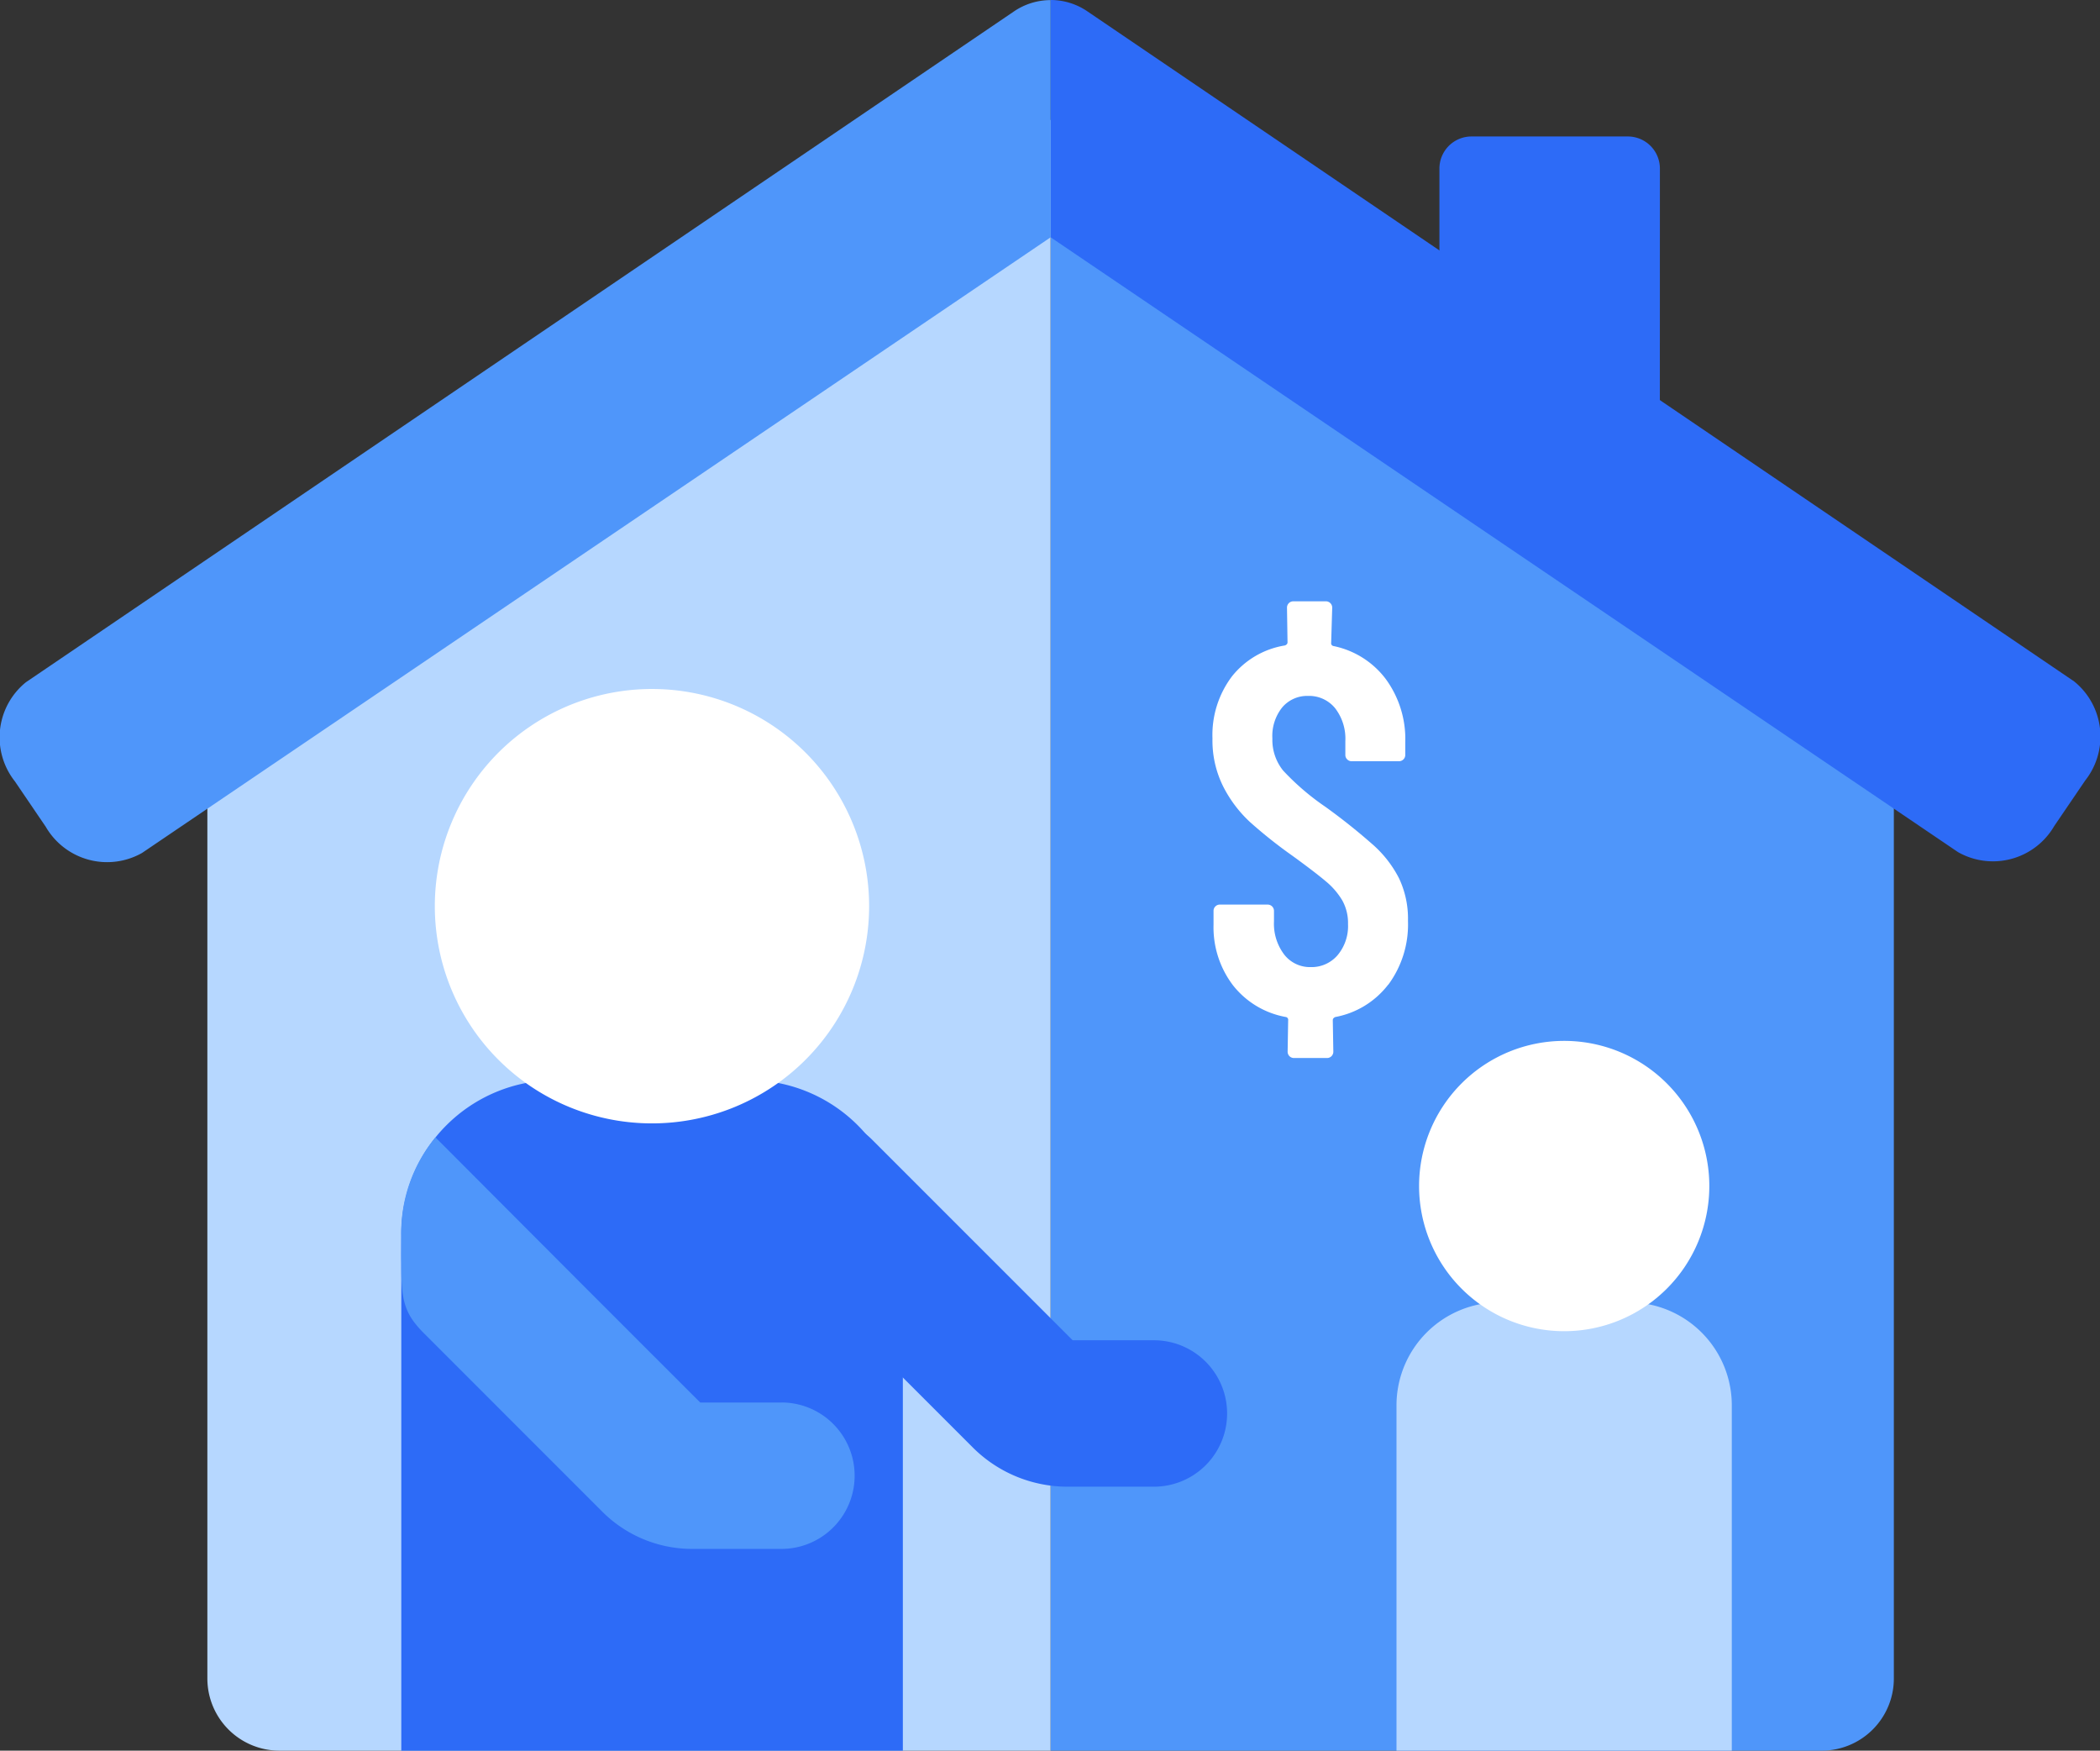 <svg xmlns="http://www.w3.org/2000/svg" width="82.483" height="68.744" viewBox="0 0 82.483 68.744">
  <rect x="0" y="0" width="82.483" height="68.744" fill="#333333" stroke="none"/>
  <g id="Group_2" data-name="Group 2" transform="translate(0 0)">
    <path id="Path_109" data-name="Path 109" d="M2025.922,576.252V512.213l33.12,22.35v38.856a2.833,2.833,0,0,1-2.833,2.833Z" transform="translate(-1984.656 -507.508)" fill="#4f96fa"/>
    <path id="Path_110" data-name="Path 110" d="M1932.21,576.252V512.213l-33.12,22.35v38.856a2.833,2.833,0,0,0,2.833,2.833Z" transform="translate(-1890.945 -507.508)" fill="#b6d7ff"/>
    <path id="Path_111" data-name="Path 111" d="M1941.9,656.623h-7.6a6.048,6.048,0,0,0-6.048,6.048v20.28h19.7v-20.28a6.048,6.048,0,0,0-6.048-6.048" transform="translate(-1912.49 -614.207)" fill="#2d6bf7"/>
    <path id="Path_112" data-name="Path 112" d="M1950.363,606.328a8.529,8.529,0,1,1-8.528-8.528,8.528,8.528,0,0,1,8.528,8.528" transform="translate(-1916.226 -570.745)" fill="#fff"/>
    <path id="Path_113" data-name="Path 113" d="M2087.074,690.036h-5.082a4.044,4.044,0,0,0-4.044,4.044v13.559h13.17V694.08a4.044,4.044,0,0,0-4.044-4.044" transform="translate(-2023.097 -638.895)" fill="#b6d7ff"/>
    <path id="Path_114" data-name="Path 114" d="M2092.732,656.409a5.7,5.7,0,1,1-5.7-5.7,5.7,5.7,0,0,1,5.7,5.7" transform="translate(-2025.594 -609.836)" fill="#fff"/>
    <path id="Path_115" data-name="Path 115" d="M2057.15,599.664a3.4,3.4,0,0,1-2.074,1.269c-.069.028-.1.069-.1.124l.021,1.239a.247.247,0,0,1-.247.247h-1.3a.247.247,0,0,1-.248-.246h0l.021-1.239a.111.111,0,0,0-.083-.124,3.4,3.4,0,0,1-2.085-1.248,3.761,3.761,0,0,1-.763-2.384v-.536a.235.235,0,0,1,.072-.175.239.239,0,0,1,.176-.073h1.878a.248.248,0,0,1,.248.247h0v.413a2,2,0,0,0,.4,1.3,1.281,1.281,0,0,0,1.042.495,1.345,1.345,0,0,0,1.053-.464,1.779,1.779,0,0,0,.413-1.229,1.822,1.822,0,0,0-.227-.929,2.89,2.89,0,0,0-.638-.741q-.413-.351-1.321-1.011a18.52,18.52,0,0,1-1.663-1.321,4.968,4.968,0,0,1-1.052-1.394,4.039,4.039,0,0,1-.423-1.888,3.818,3.818,0,0,1,.763-2.436,3.335,3.335,0,0,1,2.085-1.218c.069-.028.1-.069.1-.123l-.021-1.362a.247.247,0,0,1,.245-.248h1.283a.247.247,0,0,1,.248.247h0l-.041,1.383a.11.11,0,0,0,.083.125,3.426,3.426,0,0,1,2.064,1.3,3.99,3.99,0,0,1,.764,2.477v.5a.247.247,0,0,1-.246.248h-1.86a.237.237,0,0,1-.175-.073.233.233,0,0,1-.073-.175V590.1a1.959,1.959,0,0,0-.4-1.291,1.316,1.316,0,0,0-1.063-.485,1.286,1.286,0,0,0-1.011.444,1.791,1.791,0,0,0-.392,1.228,1.918,1.918,0,0,0,.423,1.26,9.836,9.836,0,0,0,1.661,1.424,24.208,24.208,0,0,1,1.9,1.517,4.487,4.487,0,0,1,.991,1.29,3.7,3.7,0,0,1,.351,1.672,3.976,3.976,0,0,1-.774,2.506" transform="translate(-2002.627 -560.997)" fill="#fff"/>
    <path id="Path_116" data-name="Path 116" d="M1996.244,676.8h-3.377a5.269,5.269,0,0,1-3.751-1.554l-8.01-8.01a2.875,2.875,0,0,1,4.066-4.066l7.88,7.88h3.192a2.875,2.875,0,0,1,0,5.75" transform="translate(-1950.921 -618.421)" fill="#2d6bf7"/>
    <path id="Path_117" data-name="Path 117" d="M1943.172,675.638h-3.192l-4.556-4.555-5.844-5.858a5.872,5.872,0,0,0-1.344,3.853c0,.306-.01.841,0,1.055,0,1.439.083,1.976.888,2.781l7,7a4.987,4.987,0,0,0,3.55,1.471h3.495a2.875,2.875,0,1,0,0-5.75" transform="translate(-1912.476 -620.563)" fill="#4f96fa"/>
    <path id="Path_118" data-name="Path 118" d="M2066.124,520.954l-38.765-26.317a2.557,2.557,0,0,0-1.436-.441v9.318l35.643,24.145a2.784,2.784,0,0,0,3.776-1.027l1.216-1.788a2.784,2.784,0,0,0-.433-3.889" transform="translate(-1984.656 -494.196)" fill="#2d6bf7"/>
    <path id="Path_119" data-name="Path 119" d="M1868.917,520.985a2.785,2.785,0,0,0-.436,3.891l1.216,1.789a2.785,2.785,0,0,0,3.779,1.025l35.689-24.176V494.2a2.557,2.557,0,0,0-1.436.441Z" transform="translate(-1867.898 -494.196)" fill="#4f96fa"/>
    <path id="Path_120" data-name="Path 120" d="M2093.058,526.943H2084.4V515.975a1.26,1.26,0,0,1,1.26-1.26h6.14a1.26,1.26,0,0,1,1.26,1.26Z" transform="translate(-2027.863 -509.356)" fill="#2d6bf7"/>
  </g>
</svg>
